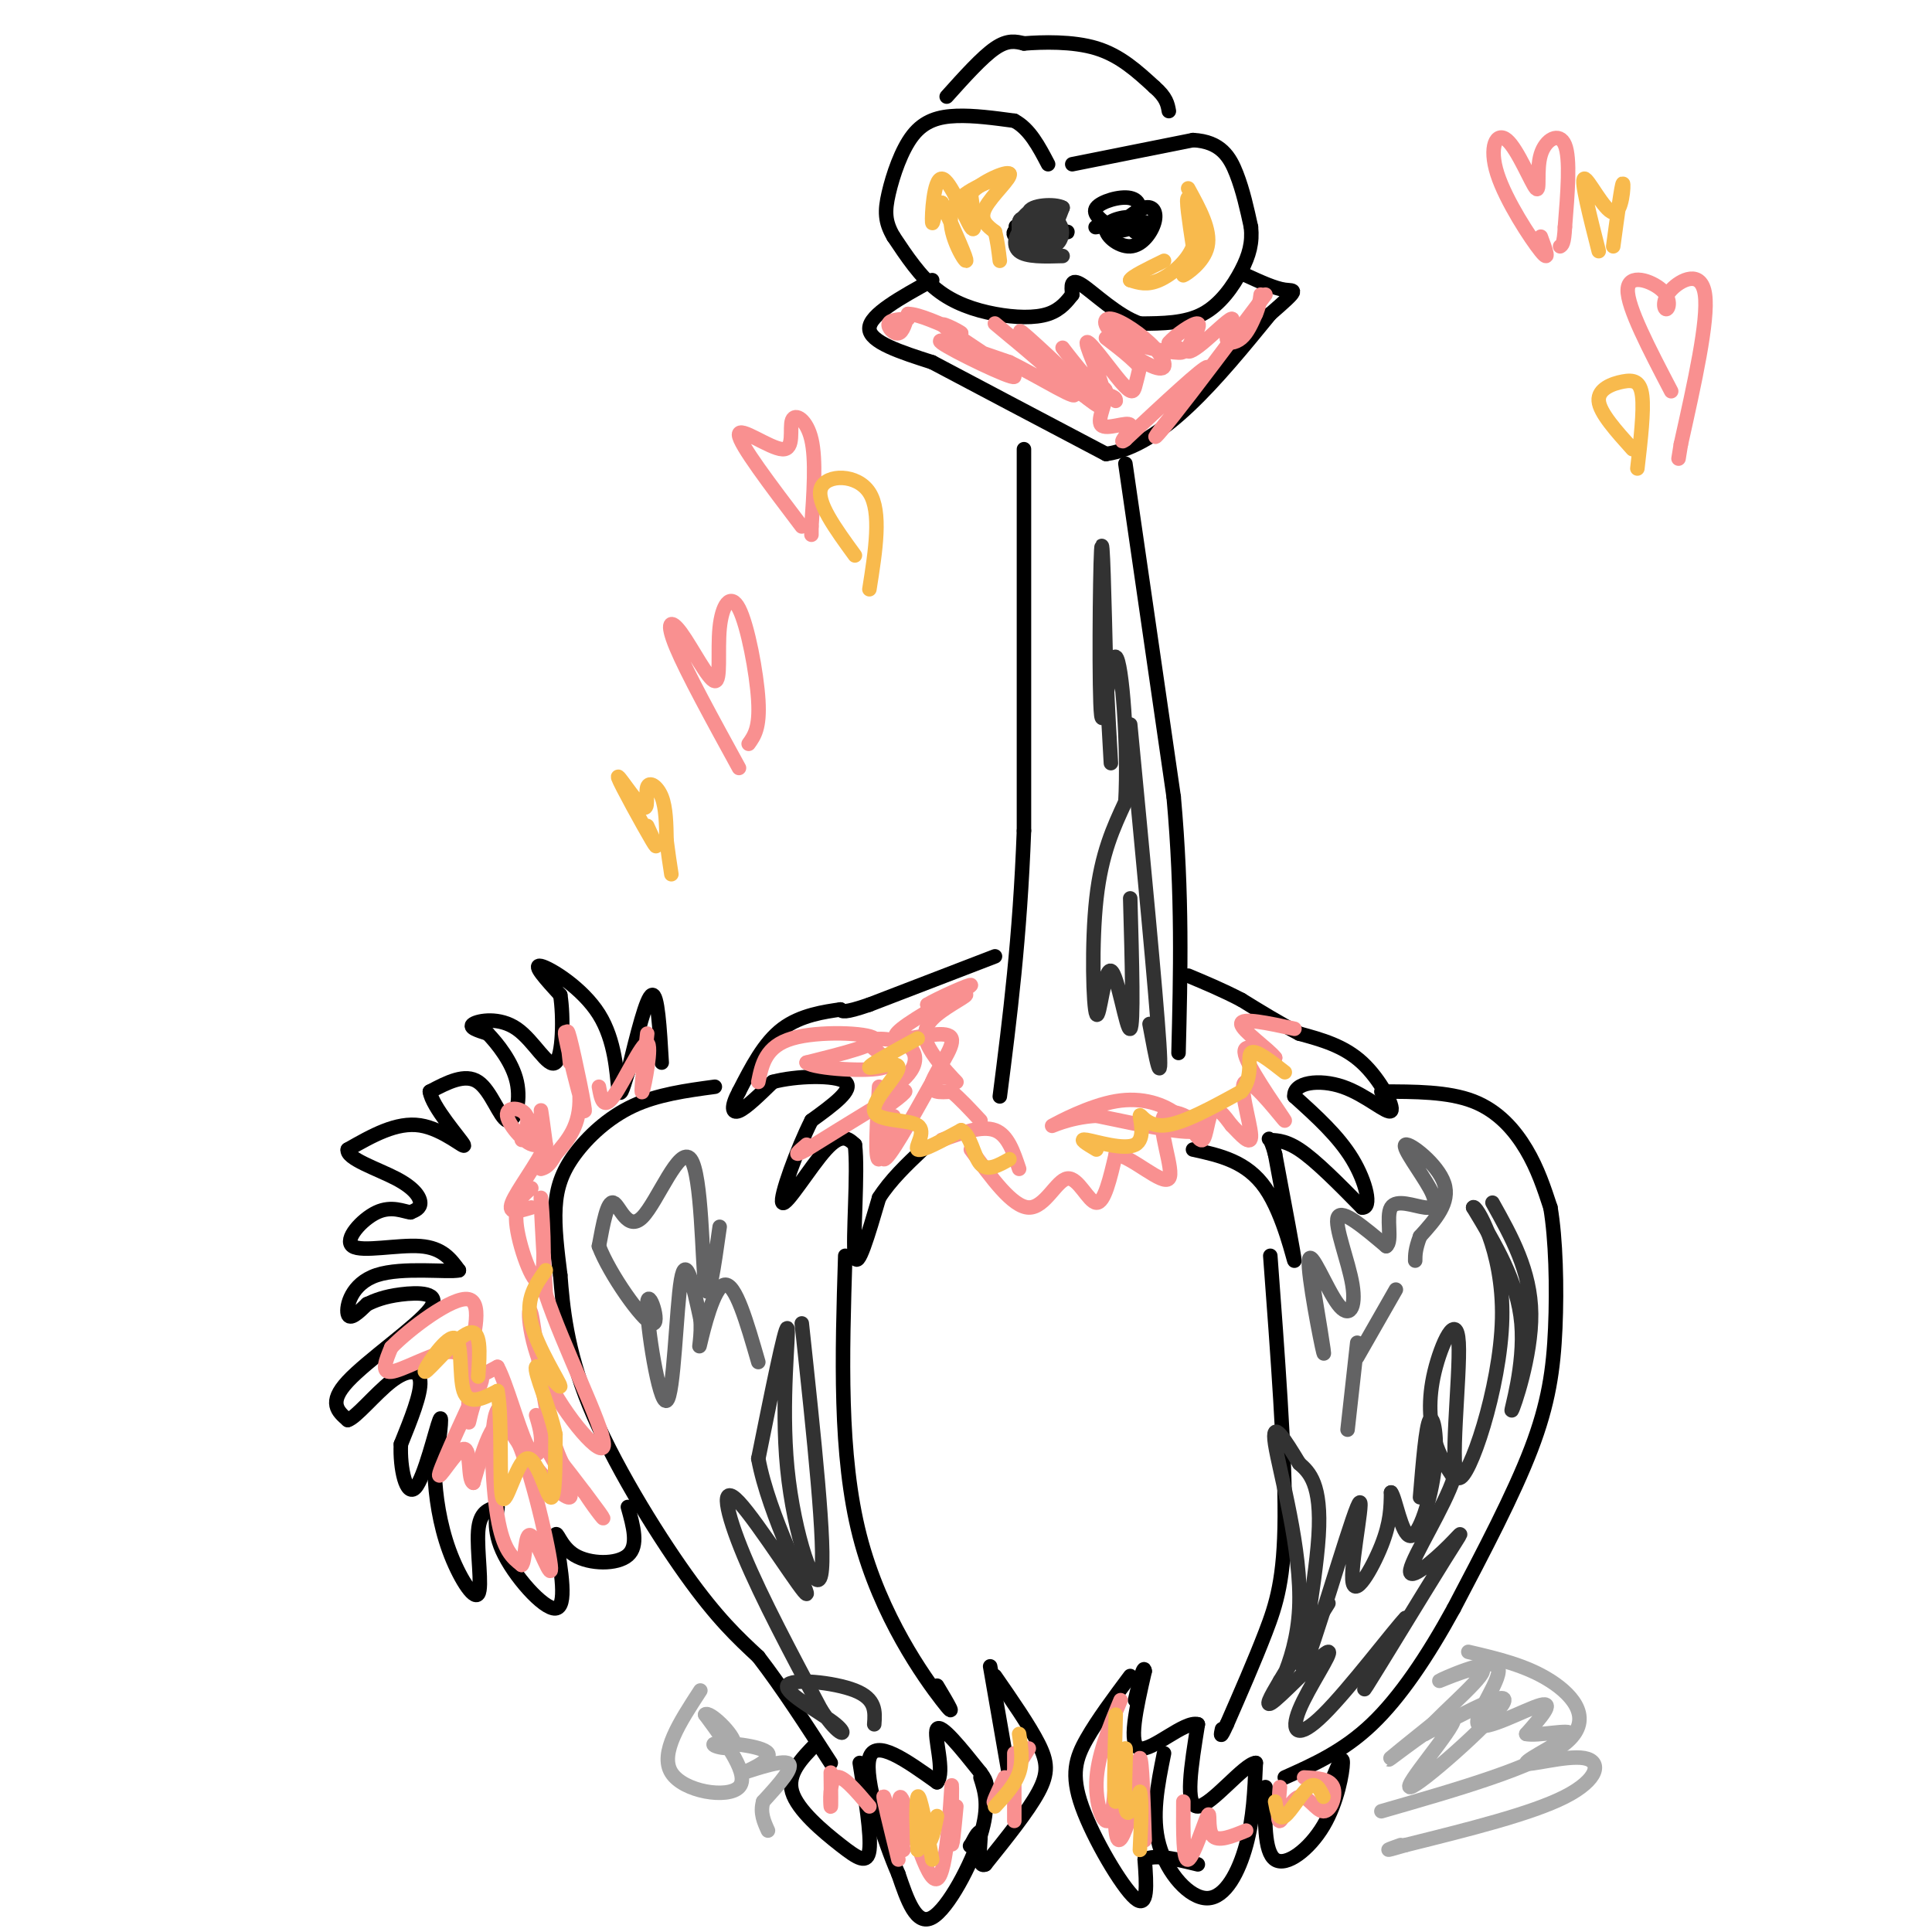 <svg viewBox='0 0 400 400' version='1.1' xmlns='http://www.w3.org/2000/svg' xmlns:xlink='http://www.w3.org/1999/xlink'><g fill='none' stroke='#000000' stroke-width='3' stroke-linecap='round' stroke-linejoin='round'><path d='M193,58c-6.500,3.583 -13.000,7.167 -13,10c0.000,2.833 6.500,4.917 13,7'/><path d='M193,75c8.167,4.333 22.083,11.667 36,19'/><path d='M229,94c11.667,-1.667 22.833,-15.333 34,-29'/><path d='M263,65c6.311,-5.489 5.089,-4.711 3,-5c-2.089,-0.289 -5.044,-1.644 -8,-3'/><path d='M222,34c0.000,0.000 25.000,-5.000 25,-5'/><path d='M247,29c5.756,0.289 7.644,3.511 9,7c1.356,3.489 2.178,7.244 3,11'/><path d='M259,47c0.333,3.226 -0.333,5.792 -2,9c-1.667,3.208 -4.333,7.060 -8,9c-3.667,1.940 -8.333,1.970 -13,2'/><path d='M236,67c-4.600,-1.556 -9.600,-6.444 -12,-8c-2.400,-1.556 -2.200,0.222 -2,2'/><path d='M222,61c-0.938,1.171 -2.282,3.097 -5,4c-2.718,0.903 -6.809,0.781 -11,0c-4.191,-0.781 -8.483,-2.223 -12,-5c-3.517,-2.777 -6.258,-6.888 -9,-11'/><path d='M185,49c-1.817,-3.080 -1.858,-5.279 -1,-9c0.858,-3.721 2.616,-8.963 5,-12c2.384,-3.037 5.396,-3.868 9,-4c3.604,-0.132 7.802,0.434 12,1'/><path d='M210,25c3.167,1.667 5.083,5.333 7,9'/><path d='M196,20c3.667,-4.083 7.333,-8.167 10,-10c2.667,-1.833 4.333,-1.417 6,-1'/><path d='M212,9c3.733,-0.289 10.067,-0.511 15,1c4.933,1.511 8.467,4.756 12,8'/><path d='M239,18c2.500,2.167 2.750,3.583 3,5'/><path d='M212,93c0.000,0.000 0.000,79.000 0,79'/><path d='M212,172c-0.833,22.333 -2.917,38.667 -5,55'/><path d='M233,96c0.000,0.000 10.000,69.000 10,69'/><path d='M243,165c1.833,20.333 1.417,36.667 1,53'/><path d='M206,198c0.000,0.000 -26.000,10.000 -26,10'/><path d='M180,208c-5.333,1.833 -5.667,1.417 -6,1'/><path d='M174,209c-3.200,0.467 -8.200,1.133 -12,4c-3.800,2.867 -6.400,7.933 -9,13'/><path d='M153,226c-1.711,3.178 -1.489,4.622 0,4c1.489,-0.622 4.244,-3.311 7,-6'/><path d='M160,224c4.733,-1.289 13.067,-1.511 15,0c1.933,1.511 -2.533,4.756 -7,8'/><path d='M168,232c-2.905,5.726 -6.667,16.042 -6,17c0.667,0.958 5.762,-7.440 9,-11c3.238,-3.560 4.619,-2.280 6,-1'/><path d='M177,237c0.711,5.489 -0.511,19.711 0,23c0.511,3.289 2.756,-4.356 5,-12'/><path d='M182,248c2.333,-3.667 5.667,-6.833 9,-10'/><path d='M247,238c5.578,1.222 11.156,2.444 15,8c3.844,5.556 5.956,15.444 6,15c0.044,-0.444 -1.978,-11.222 -4,-22'/><path d='M264,239c-1.048,-4.060 -1.667,-3.208 -1,-3c0.667,0.208 2.619,-0.226 6,2c3.381,2.226 8.190,7.113 13,12'/><path d='M282,250c2.111,0.222 0.889,-5.222 -2,-10c-2.889,-4.778 -7.444,-8.889 -12,-13'/><path d='M268,227c-0.252,-2.907 5.118,-3.676 10,-2c4.882,1.676 9.276,5.797 10,5c0.724,-0.797 -2.222,-6.514 -6,-10c-3.778,-3.486 -8.389,-4.743 -13,-6'/><path d='M269,214c-4.167,-2.167 -8.083,-4.583 -12,-7'/><path d='M257,207c-3.833,-2.000 -7.417,-3.500 -11,-5'/><path d='M286,226c6.911,0.000 13.822,0.000 19,2c5.178,2.000 8.622,6.000 11,10c2.378,4.000 3.689,8.000 5,12'/><path d='M321,250c1.107,6.417 1.375,16.458 1,25c-0.375,8.542 -1.393,15.583 -5,25c-3.607,9.417 -9.804,21.208 -16,33'/><path d='M301,333c-5.467,9.978 -11.133,18.422 -17,24c-5.867,5.578 -11.933,8.289 -18,11'/><path d='M263,260c1.533,20.556 3.067,41.111 3,54c-0.067,12.889 -1.733,18.111 -4,24c-2.267,5.889 -5.133,12.444 -8,19'/><path d='M254,357c-1.500,3.333 -1.250,2.167 -1,1'/><path d='M175,260c-0.644,20.644 -1.289,41.289 3,58c4.289,16.711 13.511,29.489 17,34c3.489,4.511 1.244,0.756 -1,-3'/><path d='M148,225c-5.952,0.804 -11.905,1.607 -17,4c-5.095,2.393 -9.333,6.375 -12,10c-2.667,3.625 -3.762,6.893 -4,11c-0.238,4.107 0.381,9.054 1,14'/><path d='M116,264c0.500,6.393 1.250,15.375 6,27c4.750,11.625 13.500,25.893 20,35c6.500,9.107 10.750,13.054 15,17'/><path d='M157,343c5.000,6.500 10.000,14.250 15,22'/><path d='M205,345c0.000,0.000 4.000,23.000 4,23'/><path d='M206,347c3.556,5.133 7.111,10.267 9,14c1.889,3.733 2.111,6.067 0,10c-2.111,3.933 -6.556,9.467 -11,15'/><path d='M204,386c-1.844,0.911 -0.956,-4.311 -1,-6c-0.044,-1.689 -1.022,0.156 -2,2'/><path d='M201,382c-0.333,0.333 -0.167,0.167 0,0'/><path d='M203,368c0.956,2.978 1.911,5.956 0,12c-1.911,6.044 -6.689,15.156 -10,17c-3.311,1.844 -5.156,-3.578 -7,-9'/><path d='M186,388c-3.044,-6.956 -7.156,-19.844 -6,-24c1.156,-4.156 7.578,0.422 14,5'/><path d='M194,369c1.778,-2.067 -0.778,-9.733 0,-11c0.778,-1.267 4.889,3.867 9,9'/><path d='M203,367c1.667,2.167 1.333,3.083 1,4'/><path d='M178,365c1.196,7.452 2.393,14.905 2,18c-0.393,3.095 -2.375,1.833 -6,-1c-3.625,-2.833 -8.893,-7.238 -10,-11c-1.107,-3.762 1.946,-6.881 5,-10'/><path d='M234,347c-3.375,4.524 -6.750,9.048 -9,13c-2.250,3.952 -3.375,7.333 -1,14c2.375,6.667 8.250,16.619 11,19c2.750,2.381 2.375,-2.810 2,-8'/><path d='M237,385c2.167,-1.167 6.583,-0.083 11,1'/><path d='M241,363c-1.327,6.560 -2.655,13.119 -1,19c1.655,5.881 6.292,11.083 10,11c3.708,-0.083 6.488,-5.452 8,-11c1.512,-5.548 1.756,-11.274 2,-17'/><path d='M260,365c-2.356,0.111 -9.244,8.889 -12,9c-2.756,0.111 -1.378,-8.444 0,-17'/><path d='M248,357c-2.711,-0.822 -9.489,5.622 -12,5c-2.511,-0.622 -0.756,-8.311 1,-16'/><path d='M237,346c-0.167,-1.667 -1.083,2.167 -2,6'/><path d='M262,370c-0.155,6.726 -0.310,13.452 2,15c2.310,1.548 7.083,-2.083 10,-7c2.917,-4.917 3.976,-11.119 4,-13c0.024,-1.881 -0.988,0.560 -2,3'/><path d='M137,220c-0.417,-7.167 -0.833,-14.333 -2,-14c-1.167,0.333 -3.083,8.167 -5,16'/><path d='M130,222c-1.188,3.885 -1.659,5.598 -2,3c-0.341,-2.598 -0.553,-9.507 -4,-15c-3.447,-5.493 -10.128,-9.569 -12,-10c-1.872,-0.431 1.064,2.785 4,6'/><path d='M116,206c0.724,4.501 0.534,12.753 -1,14c-1.534,1.247 -4.413,-4.510 -8,-7c-3.587,-2.490 -7.882,-1.711 -9,-1c-1.118,0.711 0.941,1.356 3,2'/><path d='M101,214c1.880,1.955 5.081,5.844 6,10c0.919,4.156 -0.445,8.581 -2,8c-1.555,-0.581 -3.301,-6.166 -6,-8c-2.699,-1.834 -6.349,0.083 -10,2'/><path d='M89,226c0.393,3.095 6.375,9.833 7,11c0.625,1.167 -4.107,-3.238 -9,-4c-4.893,-0.762 -9.946,2.119 -15,5'/><path d='M72,238c-0.381,1.857 6.167,4.000 10,6c3.833,2.000 4.952,3.857 5,5c0.048,1.143 -0.976,1.571 -2,2'/><path d='M85,251c-1.394,-0.131 -3.879,-1.458 -7,0c-3.121,1.458 -6.879,5.700 -5,7c1.879,1.300 9.394,-0.343 14,0c4.606,0.343 6.303,2.671 8,5'/><path d='M95,263c-2.202,0.500 -11.708,-0.750 -17,1c-5.292,1.750 -6.369,6.500 -6,8c0.369,1.500 2.185,-0.250 4,-2'/><path d='M76,270c1.569,-0.730 3.493,-1.557 7,-2c3.507,-0.443 8.598,-0.504 6,3c-2.598,3.504 -12.885,10.573 -17,15c-4.115,4.427 -2.057,6.214 0,8'/><path d='M72,294c1.631,-0.417 5.708,-5.458 9,-8c3.292,-2.542 5.798,-2.583 6,0c0.202,2.583 -1.899,7.792 -4,13'/><path d='M83,299c-0.250,5.012 1.125,11.042 3,9c1.875,-2.042 4.250,-12.155 5,-14c0.750,-1.845 -0.125,4.577 -1,11'/><path d='M90,305c0.148,4.589 1.019,10.560 3,16c1.981,5.440 5.072,10.349 6,9c0.928,-1.349 -0.306,-8.957 0,-13c0.306,-4.043 2.153,-4.522 4,-5'/><path d='M103,312c0.190,0.369 -1.333,3.792 1,9c2.333,5.208 8.524,12.202 11,12c2.476,-0.202 1.238,-7.601 0,-15'/><path d='M115,318c0.250,-1.536 0.875,2.125 4,4c3.125,1.875 8.750,1.964 11,0c2.250,-1.964 1.125,-5.982 0,-10'/><path d='M235,48c0.789,-1.341 1.579,-2.682 0,-3c-1.579,-0.318 -5.525,0.387 -6,2c-0.475,1.613 2.522,4.133 5,4c2.478,-0.133 4.436,-2.921 5,-5c0.564,-2.079 -0.268,-3.451 -2,-3c-1.732,0.451 -4.366,2.726 -7,5'/><path d='M230,48c1.215,0.246 7.751,-1.639 7,-2c-0.751,-0.361 -8.790,0.801 -10,1c-1.210,0.199 4.408,-0.565 7,-2c2.592,-1.435 2.160,-3.540 0,-4c-2.160,-0.460 -6.046,0.726 -7,2c-0.954,1.274 1.023,2.637 3,4'/><path d='M215,47c-3.044,-0.111 -6.089,-0.222 -4,0c2.089,0.222 9.311,0.778 10,1c0.689,0.222 -5.156,0.111 -11,0'/><path d='M210,48c-0.847,0.833 2.536,2.914 5,3c2.464,0.086 4.010,-1.823 3,-3c-1.010,-1.177 -4.574,-1.622 -6,-1c-1.426,0.622 -0.713,2.311 0,4'/></g>
<g fill='none' stroke='#F99090' stroke-width='3' stroke-linecap='round' stroke-linejoin='round'><path d='M188,66c-1.867,0.111 -3.733,0.222 -4,1c-0.267,0.778 1.067,2.222 2,2c0.933,-0.222 1.467,-2.111 2,-4'/><path d='M188,65c2.167,0.000 6.583,2.000 11,4'/><path d='M199,69c-0.110,-0.338 -5.885,-3.183 -3,-1c2.885,2.183 14.431,9.396 14,10c-0.431,0.604 -12.837,-5.399 -15,-7c-2.163,-1.601 5.919,1.199 14,4'/><path d='M209,75c6.464,3.146 15.624,9.012 13,6c-2.624,-3.012 -17.033,-14.900 -16,-14c1.033,0.900 17.509,14.588 20,16c2.491,1.412 -9.003,-9.454 -13,-13c-3.997,-3.546 -0.499,0.227 3,4'/><path d='M216,74c3.818,3.811 11.863,11.338 12,10c0.137,-1.338 -7.635,-11.540 -8,-12c-0.365,-0.460 6.676,8.821 8,9c1.324,0.179 -3.068,-8.746 -3,-10c0.068,-1.254 4.595,5.162 7,8c2.405,2.838 2.687,2.096 3,1c0.313,-1.096 0.656,-2.548 1,-4'/><path d='M236,76c-2.000,-2.377 -7.500,-6.320 -7,-6c0.500,0.320 6.999,4.904 10,6c3.001,1.096 2.503,-1.295 0,-4c-2.503,-2.705 -7.011,-5.725 -9,-6c-1.989,-0.275 -1.459,2.195 2,4c3.459,1.805 9.845,2.944 12,3c2.155,0.056 0.077,-0.972 -2,-2'/><path d='M242,71c1.192,-1.509 5.171,-4.281 6,-4c0.829,0.281 -1.492,3.616 -2,5c-0.508,1.384 0.798,0.815 3,-1c2.202,-1.815 5.302,-4.878 6,-5c0.698,-0.122 -1.004,2.698 -1,4c0.004,1.302 1.716,1.086 3,0c1.284,-1.086 2.142,-3.043 3,-5'/><path d='M260,65c0.667,-1.500 0.833,-2.750 1,-4'/><path d='M262,61c-7.435,9.893 -14.869,19.786 -19,25c-4.131,5.214 -4.958,5.750 -2,2c2.958,-3.750 9.702,-11.786 9,-12c-0.702,-0.214 -8.851,7.393 -17,15'/><path d='M233,91c-2.002,1.528 1.494,-2.151 1,-3c-0.494,-0.849 -4.978,1.133 -6,0c-1.022,-1.133 1.417,-5.382 1,-7c-0.417,-1.618 -3.691,-0.605 -4,0c-0.309,0.605 2.345,0.803 5,1'/><path d='M230,82c1.000,0.333 1.000,0.667 1,1'/><path d='M134,214c-0.726,6.542 -1.452,13.083 -1,12c0.452,-1.083 2.083,-9.792 1,-10c-1.083,-0.208 -4.881,8.083 -7,11c-2.119,2.917 -2.560,0.458 -3,-2'/><path d='M118,220c-0.493,-4.381 -0.986,-8.762 0,-5c0.986,3.762 3.450,15.668 3,15c-0.450,-0.668 -3.813,-13.911 -4,-16c-0.187,-2.089 2.804,6.974 3,13c0.196,6.026 -2.402,9.013 -5,12'/><path d='M115,239c-1.333,2.500 -2.167,2.750 -3,3'/><path d='M112,231c-1.972,2.613 -3.944,5.226 -4,5c-0.056,-0.226 1.806,-3.290 1,-5c-0.806,-1.710 -4.278,-2.067 -4,0c0.278,2.067 4.306,6.556 6,6c1.694,-0.556 1.056,-6.159 1,-7c-0.056,-0.841 0.472,3.079 1,7'/><path d='M113,237c-1.578,3.711 -6.022,9.489 -7,12c-0.978,2.511 1.511,1.756 4,1'/><path d='M110,246c-1.839,1.512 -3.679,3.024 -3,8c0.679,4.976 3.875,13.417 5,11c1.125,-2.417 0.179,-15.690 0,-17c-0.179,-1.310 0.411,9.345 1,20'/><path d='M113,268c3.541,10.662 11.894,27.318 12,31c0.106,3.682 -8.033,-5.611 -12,-14c-3.967,-8.389 -3.760,-15.874 -3,-13c0.760,2.874 2.074,16.107 4,24c1.926,7.893 4.463,10.447 7,13'/><path d='M121,309c2.529,3.935 5.352,7.273 3,4c-2.352,-3.273 -9.878,-13.156 -11,-14c-1.122,-0.844 4.159,7.350 5,10c0.841,2.650 -2.760,-0.243 -6,-4c-3.240,-3.757 -6.120,-8.379 -9,-13'/><path d='M103,292c-1.622,2.422 -1.178,14.978 0,22c1.178,7.022 3.089,8.511 5,10'/><path d='M108,324c0.882,-0.657 0.587,-7.300 2,-6c1.413,1.300 4.534,10.542 4,6c-0.534,-4.542 -4.724,-22.869 -8,-28c-3.276,-5.131 -5.638,2.935 -8,11'/><path d='M98,307c-1.254,-0.492 -0.389,-7.221 -2,-7c-1.611,0.221 -5.700,7.391 -5,5c0.700,-2.391 6.188,-14.342 8,-18c1.812,-3.658 -0.050,0.977 -1,4c-0.950,3.023 -0.986,4.435 -1,3c-0.014,-1.435 -0.007,-5.718 0,-10'/><path d='M97,284c-0.476,-2.750 -1.667,-4.625 -5,-4c-3.333,0.625 -8.810,3.750 -11,4c-2.190,0.250 -1.095,-2.375 0,-5'/><path d='M81,279c3.643,-3.772 12.750,-10.702 16,-10c3.250,0.702 0.644,9.035 0,13c-0.644,3.965 0.673,3.561 2,3c1.327,-0.561 2.663,-1.281 4,-2'/><path d='M103,283c1.786,3.238 4.250,12.333 6,16c1.750,3.667 2.786,1.905 3,0c0.214,-1.905 -0.393,-3.952 -1,-6'/><path d='M157,224c0.756,-3.689 1.511,-7.378 7,-9c5.489,-1.622 15.711,-1.178 17,0c1.289,1.178 -6.356,3.089 -14,5'/><path d='M167,220c1.741,1.286 13.094,2.002 16,1c2.906,-1.002 -2.633,-3.722 -3,-5c-0.367,-1.278 4.440,-1.113 7,0c2.560,1.113 2.874,3.175 2,5c-0.874,1.825 -2.937,3.412 -5,5'/><path d='M184,226c-1.762,2.060 -3.667,4.708 -2,4c1.667,-0.708 6.905,-4.774 5,-4c-1.905,0.774 -10.952,6.387 -20,12'/><path d='M167,238c-3.333,1.833 -1.667,0.417 0,-1'/><path d='M182,225c-0.458,7.720 -0.917,15.440 0,15c0.917,-0.440 3.208,-9.042 3,-9c-0.208,0.042 -2.917,8.726 -2,9c0.917,0.274 5.458,-7.863 10,-16'/><path d='M193,224c2.946,-2.202 5.312,0.294 5,0c-0.312,-0.294 -3.300,-3.378 -5,-6c-1.700,-2.622 -2.112,-4.783 0,-7c2.112,-2.217 6.746,-4.491 7,-5c0.254,-0.509 -3.873,0.745 -8,2'/><path d='M192,208c1.545,-1.023 9.408,-4.582 9,-4c-0.408,0.582 -9.087,5.305 -13,8c-3.913,2.695 -3.059,3.362 0,3c3.059,-0.362 8.324,-1.751 9,0c0.676,1.751 -3.235,6.643 -4,9c-0.765,2.357 1.618,2.178 4,2'/><path d='M197,226c1.667,1.333 3.833,3.667 6,6'/><path d='M195,236c4.167,-1.500 8.333,-3.000 11,-2c2.667,1.000 3.833,4.500 5,8'/><path d='M201,238c4.321,5.958 8.643,11.917 12,12c3.357,0.083 5.750,-5.708 8,-6c2.250,-0.292 4.357,4.917 6,5c1.643,0.083 2.821,-4.958 4,-10'/><path d='M231,239c3.349,0.431 9.722,6.507 11,5c1.278,-1.507 -2.541,-10.598 -1,-13c1.541,-2.402 8.440,1.885 7,3c-1.440,1.115 -11.220,-0.943 -21,-3'/><path d='M227,231c-5.885,0.312 -10.098,2.591 -9,2c1.098,-0.591 7.507,-4.053 13,-5c5.493,-0.947 10.070,0.623 13,3c2.930,2.377 4.212,5.563 5,5c0.788,-0.563 1.082,-4.875 2,-6c0.918,-1.125 2.459,0.938 4,3'/><path d='M255,233c1.755,1.770 4.141,4.695 4,2c-0.141,-2.695 -2.811,-11.011 -1,-11c1.811,0.011 8.103,8.349 8,8c-0.103,-0.349 -6.601,-9.385 -8,-13c-1.399,-3.615 2.300,-1.807 6,0'/><path d='M264,219c-1.111,-1.600 -6.889,-5.600 -7,-7c-0.111,-1.400 5.444,-0.200 11,1'/><path d='M232,352c-2.418,5.828 -4.836,11.656 -5,17c-0.164,5.344 1.925,10.206 3,7c1.075,-3.206 1.136,-14.478 1,-14c-0.136,0.478 -0.467,12.708 0,17c0.467,4.292 1.734,0.646 3,-3'/><path d='M234,376c0.867,-3.889 1.533,-12.111 2,-12c0.467,0.111 0.733,8.556 1,17'/><path d='M245,373c-0.042,6.214 -0.083,12.429 1,12c1.083,-0.429 3.292,-7.500 4,-9c0.708,-1.500 -0.083,2.571 1,4c1.083,1.429 4.042,0.214 7,-1'/><path d='M265,370c-0.327,3.652 -0.654,7.305 0,7c0.654,-0.305 2.289,-4.566 4,-5c1.711,-0.434 3.499,2.960 5,3c1.501,0.040 2.715,-3.274 2,-5c-0.715,-1.726 -3.357,-1.863 -6,-2'/><path d='M213,362c-3.083,5.000 -6.167,10.000 -7,11c-0.833,1.000 0.583,-2.000 2,-5'/><path d='M210,363c0.000,0.000 0.000,14.000 0,14'/><path d='M198,374c-0.458,4.923 -0.915,9.847 -1,7c-0.085,-2.847 0.204,-13.464 0,-11c-0.204,2.464 -0.901,18.010 -3,19c-2.099,0.990 -5.600,-12.574 -7,-16c-1.400,-3.426 -0.700,3.287 0,10'/><path d='M187,383c-1.022,-1.467 -3.578,-10.133 -4,-11c-0.422,-0.867 1.289,6.067 3,13'/><path d='M172,367c0.044,3.756 0.089,7.511 0,7c-0.089,-0.511 -0.311,-5.289 1,-6c1.311,-0.711 4.156,2.644 7,6'/></g>
<g fill='none' stroke='#323232' stroke-width='3' stroke-linecap='round' stroke-linejoin='round'><path d='M309,249c3.952,7.065 7.905,14.131 8,23c0.095,8.869 -3.667,19.542 -4,20c-0.333,0.458 2.762,-9.298 2,-18c-0.762,-8.702 -5.381,-16.351 -10,-24'/><path d='M305,250c0.379,-0.973 6.327,8.593 6,23c-0.327,14.407 -6.927,33.653 -9,33c-2.073,-0.653 0.383,-21.206 0,-28c-0.383,-6.794 -3.603,0.171 -5,6c-1.397,5.829 -0.971,10.523 0,14c0.971,3.477 2.485,5.739 4,8'/><path d='M301,306c-1.846,5.770 -8.462,16.195 -9,19c-0.538,2.805 5.000,-2.011 8,-5c3.000,-2.989 3.462,-4.151 -1,3c-4.462,7.151 -13.846,22.615 -16,26c-2.154,3.385 2.923,-5.307 8,-14'/><path d='M291,335c-2.164,2.184 -11.574,14.643 -17,20c-5.426,5.357 -6.867,3.611 -5,-1c1.867,-4.611 7.041,-12.088 6,-12c-1.041,0.088 -8.297,7.739 -11,10c-2.703,2.261 -0.851,-0.870 1,-4'/><path d='M265,348c3.194,-5.462 10.679,-17.118 10,-16c-0.679,1.118 -9.522,15.011 -11,18c-1.478,2.989 4.410,-4.926 5,-17c0.590,-12.074 -4.117,-28.307 -5,-34c-0.883,-5.693 2.059,-0.847 5,4'/><path d='M269,303c2.051,1.770 4.679,4.196 4,15c-0.679,10.804 -4.665,29.986 -3,27c1.665,-2.986 8.982,-28.141 11,-33c2.018,-4.859 -1.265,10.576 -1,15c0.265,4.424 4.076,-2.165 6,-7c1.924,-4.835 1.962,-7.918 2,-11'/><path d='M288,309c0.903,0.974 2.159,8.911 4,9c1.841,0.089 4.265,-7.668 5,-14c0.735,-6.332 -0.219,-11.238 -1,-10c-0.781,1.238 -1.391,8.619 -2,16'/><path d='M166,274c2.518,23.440 5.036,46.881 4,52c-1.036,5.119 -5.625,-8.083 -7,-22c-1.375,-13.917 0.464,-28.548 0,-29c-0.464,-0.452 -3.232,13.274 -6,27'/><path d='M157,302c2.150,11.743 10.525,27.601 10,28c-0.525,0.399 -9.949,-14.662 -14,-19c-4.051,-4.338 -2.729,2.046 1,11c3.729,8.954 9.864,20.477 16,32'/><path d='M170,354c3.971,6.108 5.900,5.380 3,3c-2.900,-2.380 -10.627,-6.410 -10,-8c0.627,-1.590 9.608,-0.740 14,1c4.392,1.740 4.196,4.370 4,7'/><path d='M216,46c-2.429,-0.742 -4.858,-1.485 -5,0c-0.142,1.485 2.003,5.196 4,5c1.997,-0.196 3.847,-4.301 3,-6c-0.847,-1.699 -4.392,-0.991 -6,0c-1.608,0.991 -1.279,2.267 0,3c1.279,0.733 3.508,0.924 5,0c1.492,-0.924 2.246,-2.962 3,-5'/><path d='M220,43c-1.505,-0.888 -6.768,-0.607 -7,1c-0.232,1.607 4.566,4.541 6,4c1.434,-0.541 -0.497,-4.557 -3,-5c-2.503,-0.443 -5.578,2.685 -5,5c0.578,2.315 4.809,3.816 7,3c2.191,-0.816 2.340,-3.947 1,-5c-1.340,-1.053 -4.170,-0.026 -7,1'/><path d='M212,47c-1.711,1.222 -2.489,3.778 -1,5c1.489,1.222 5.244,1.111 9,1'/><path d='M234,150c2.667,27.833 5.333,55.667 6,66c0.667,10.333 -0.667,3.167 -2,-4'/><path d='M234,186c0.372,13.203 0.743,26.405 0,27c-0.743,0.595 -2.601,-11.418 -4,-12c-1.399,-0.582 -2.338,10.266 -3,9c-0.662,-1.266 -1.046,-14.648 0,-24c1.046,-9.352 3.523,-14.676 6,-20'/><path d='M233,166c0.654,-11.238 -0.711,-29.332 -2,-30c-1.289,-0.668 -2.501,16.089 -3,12c-0.499,-4.089 -0.285,-29.026 0,-34c0.285,-4.974 0.643,10.013 1,25'/><path d='M229,139c0.333,7.333 0.667,13.167 1,19'/></g>
<g fill='none' stroke='#636364' stroke-width='3' stroke-linecap='round' stroke-linejoin='round'><path d='M271,261c1.755,10.455 3.509,20.910 3,19c-0.509,-1.910 -3.283,-16.186 -3,-19c0.283,-2.814 3.622,5.833 6,9c2.378,3.167 3.794,0.853 3,-4c-0.794,-4.853 -3.798,-12.244 -3,-14c0.798,-1.756 5.399,2.122 10,6'/><path d='M287,258c1.397,-0.903 -0.111,-6.161 1,-8c1.111,-1.839 4.839,-0.261 7,0c2.161,0.261 2.754,-0.796 1,-4c-1.754,-3.204 -5.857,-8.555 -5,-9c0.857,-0.445 6.673,4.016 8,8c1.327,3.984 -1.837,7.492 -5,11'/><path d='M294,256c-1.000,2.667 -1.000,3.833 -1,5'/><path d='M289,267c0.000,0.000 -8.000,14.000 -8,14'/><path d='M281,278c0.000,0.000 -2.000,18.000 -2,18'/><path d='M149,254c-1.188,8.418 -2.376,16.836 -3,12c-0.624,-4.836 -0.683,-22.925 -3,-26c-2.317,-3.075 -6.893,8.864 -10,12c-3.107,3.136 -4.745,-2.533 -6,-3c-1.255,-0.467 -2.128,4.266 -3,9'/><path d='M124,258c2.144,5.697 9.003,15.441 11,16c1.997,0.559 -0.867,-8.067 -1,-4c-0.133,4.067 2.464,20.826 4,20c1.536,-0.826 2.010,-19.236 3,-25c0.990,-5.764 2.495,1.118 4,8'/><path d='M145,273c0.405,3.274 -0.583,7.458 0,5c0.583,-2.458 2.738,-11.560 5,-12c2.262,-0.440 4.631,7.780 7,16'/></g>
<g fill='none' stroke='#F99090' stroke-width='3' stroke-linecap='round' stroke-linejoin='round'><path d='M319,49c1.030,2.774 2.061,5.548 0,3c-2.061,-2.548 -7.213,-10.419 -9,-16c-1.787,-5.581 -0.208,-8.874 2,-7c2.208,1.874 5.045,8.915 6,10c0.955,1.085 0.026,-3.785 1,-7c0.974,-3.215 3.850,-4.776 5,-2c1.150,2.776 0.575,9.888 0,17'/><path d='M324,47c-0.167,3.500 -0.583,3.750 -1,4'/><path d='M153,159c-5.397,-9.852 -10.794,-19.704 -13,-25c-2.206,-5.296 -1.219,-6.035 1,-3c2.219,3.035 5.672,9.844 7,10c1.328,0.156 0.531,-6.340 1,-11c0.469,-4.660 2.203,-7.486 4,-4c1.797,3.486 3.656,13.282 4,19c0.344,5.718 -0.828,7.359 -2,9'/><path d='M166,109c-6.485,-8.555 -12.970,-17.110 -13,-19c-0.030,-1.890 6.394,2.885 9,3c2.606,0.115 1.394,-4.431 2,-6c0.606,-1.569 3.030,-0.163 4,4c0.970,4.163 0.485,11.081 0,18'/><path d='M168,109c0.000,3.000 0.000,1.500 0,0'/><path d='M346,81c-4.557,-8.733 -9.115,-17.466 -9,-21c0.115,-3.534 4.901,-1.870 7,0c2.099,1.870 1.511,3.944 1,4c-0.511,0.056 -0.945,-1.908 1,-4c1.945,-2.092 6.270,-4.312 7,1c0.730,5.312 -2.135,18.156 -5,31'/><path d='M348,92c-0.833,5.167 -0.417,2.583 0,0'/></g>
<g fill='none' stroke='#F8BA4D' stroke-width='3' stroke-linecap='round' stroke-linejoin='round'><path d='M246,39c2.365,4.306 4.730,8.612 4,12c-0.730,3.388 -4.557,5.856 -5,6c-0.443,0.144 2.496,-2.038 3,-6c0.504,-3.962 -1.427,-9.703 -2,-10c-0.573,-0.297 0.214,4.852 1,10'/><path d='M247,51c-1.133,3.111 -4.467,5.889 -7,7c-2.533,1.111 -4.267,0.556 -6,0'/><path d='M234,58c0.167,-0.667 3.583,-2.333 7,-4'/><path d='M209,36c-5.511,2.000 -11.022,4.000 -12,8c-0.978,4.000 2.578,10.000 3,10c0.422,0.000 -2.289,-6.000 -5,-12'/><path d='M195,42c-1.252,-0.223 -1.882,5.219 -2,4c-0.118,-1.219 0.276,-9.097 2,-9c1.724,0.097 4.778,8.171 6,10c1.222,1.829 0.611,-2.585 0,-7'/><path d='M201,40c2.131,-2.345 7.458,-4.708 8,-4c0.542,0.708 -3.702,4.488 -5,7c-1.298,2.512 0.351,3.756 2,5'/><path d='M206,48c0.500,1.833 0.750,3.917 1,6'/><path d='M331,52c-1.875,-7.387 -3.750,-14.774 -3,-15c0.750,-0.226 4.125,6.708 6,7c1.875,0.292 2.250,-6.060 2,-6c-0.250,0.060 -1.125,6.530 -2,13'/><path d='M338,93c-3.399,-3.774 -6.798,-7.548 -7,-10c-0.202,-2.452 2.792,-3.583 5,-4c2.208,-0.417 3.631,-0.119 4,3c0.369,3.119 -0.315,9.060 -1,15'/><path d='M134,171c1.365,2.955 2.730,5.910 1,3c-1.730,-2.910 -6.555,-11.686 -7,-13c-0.445,-1.314 3.489,4.833 5,6c1.511,1.167 0.599,-2.647 1,-4c0.401,-1.353 2.115,-0.244 3,2c0.885,2.244 0.943,5.622 1,9'/><path d='M138,174c0.333,2.667 0.667,4.833 1,7'/><path d='M177,115c-4.067,-5.578 -8.133,-11.156 -7,-14c1.133,-2.844 7.467,-2.956 10,1c2.533,3.956 1.267,11.978 0,20'/><path d='M231,355c-0.244,9.226 -0.488,18.452 0,18c0.488,-0.452 1.708,-10.583 2,-11c0.292,-0.417 -0.345,8.881 0,12c0.345,3.119 1.673,0.060 3,-3'/><path d='M236,371c0.500,1.500 0.250,6.750 0,12'/><path d='M264,373c0.356,1.978 0.711,3.956 2,3c1.289,-0.956 3.511,-4.844 5,-6c1.489,-1.156 2.244,0.422 3,2'/><path d='M211,359c0.417,2.750 0.833,5.500 0,8c-0.833,2.500 -2.917,4.750 -5,7'/><path d='M194,376c-0.622,3.089 -1.244,6.178 -2,5c-0.756,-1.178 -1.644,-6.622 -2,-7c-0.356,-0.378 -0.178,4.311 0,9'/><path d='M190,383c-0.133,-1.622 -0.467,-10.178 0,-11c0.467,-0.822 1.733,6.089 3,13'/><path d='M99,285c0.351,-5.010 0.702,-10.019 -2,-9c-2.702,1.019 -8.456,8.067 -9,8c-0.544,-0.067 4.123,-7.249 6,-7c1.877,0.249 0.965,7.928 2,11c1.035,3.072 4.018,1.536 7,0'/><path d='M103,288c1.083,5.636 0.290,19.727 1,22c0.710,2.273 2.922,-7.273 5,-8c2.078,-0.727 4.022,7.364 5,8c0.978,0.636 0.989,-6.182 1,-13'/><path d='M115,297c-1.159,-5.596 -4.558,-13.088 -4,-14c0.558,-0.912 5.073,4.754 5,4c-0.073,-0.754 -4.735,-7.930 -6,-13c-1.265,-5.070 0.868,-8.035 3,-11'/><path d='M190,215c-5.135,2.797 -10.269,5.594 -10,6c0.269,0.406 5.942,-1.579 6,0c0.058,1.579 -5.500,6.722 -5,9c0.500,2.278 7.058,1.690 9,3c1.942,1.310 -0.731,4.517 0,5c0.731,0.483 4.865,-1.759 9,-4'/><path d='M199,234c2.022,0.978 2.578,5.422 4,7c1.422,1.578 3.711,0.289 6,-1'/><path d='M227,238c-1.962,-1.167 -3.923,-2.335 -2,-2c1.923,0.335 7.732,2.172 10,1c2.268,-1.172 0.995,-5.354 1,-6c0.005,-0.646 1.287,2.244 5,2c3.713,-0.244 9.856,-3.622 16,-7'/><path d='M257,226c2.622,-3.044 1.178,-7.156 2,-8c0.822,-0.844 3.911,1.578 7,4'/></g>
<g fill='none' stroke='#AAAAAA' stroke-width='3' stroke-linecap='round' stroke-linejoin='round'><path d='M304,342c6.000,1.400 12.000,2.800 17,6c5.000,3.200 9.000,8.200 3,13c-6.000,4.800 -22.000,9.400 -38,14'/><path d='M299,355c-6.571,5.279 -13.142,10.558 -11,9c2.142,-1.558 12.997,-9.954 13,-8c0.003,1.954 -10.845,14.257 -9,14c1.845,-0.257 16.384,-13.073 19,-17c2.616,-3.927 -6.692,1.037 -16,6'/><path d='M295,359c1.017,-2.245 11.560,-10.856 12,-13c0.440,-2.144 -9.222,2.180 -9,2c0.222,-0.180 10.327,-4.863 12,-3c1.673,1.863 -5.088,10.271 -4,12c1.088,1.729 10.025,-3.220 13,-4c2.975,-0.780 -0.013,2.610 -3,6'/><path d='M316,359c2.304,0.522 9.565,-1.172 9,0c-0.565,1.172 -8.956,5.211 -9,6c-0.044,0.789 8.257,-1.672 12,-1c3.743,0.672 2.926,4.478 -4,8c-6.926,3.522 -19.963,6.761 -33,10'/><path d='M291,382c-5.667,1.667 -3.333,0.833 -1,0'/><path d='M145,350c-4.244,6.511 -8.489,13.022 -6,17c2.489,3.978 11.711,5.422 14,3c2.289,-2.422 -2.356,-8.711 -7,-15'/><path d='M146,355c0.731,-0.951 6.058,4.173 6,6c-0.058,1.827 -5.502,0.357 -4,0c1.502,-0.357 9.949,0.399 11,2c1.051,1.601 -5.294,4.046 -5,4c0.294,-0.046 7.227,-2.585 9,-2c1.773,0.585 -1.613,4.292 -5,8'/><path d='M158,373c-0.667,2.333 0.167,4.167 1,6'/></g>
</svg>